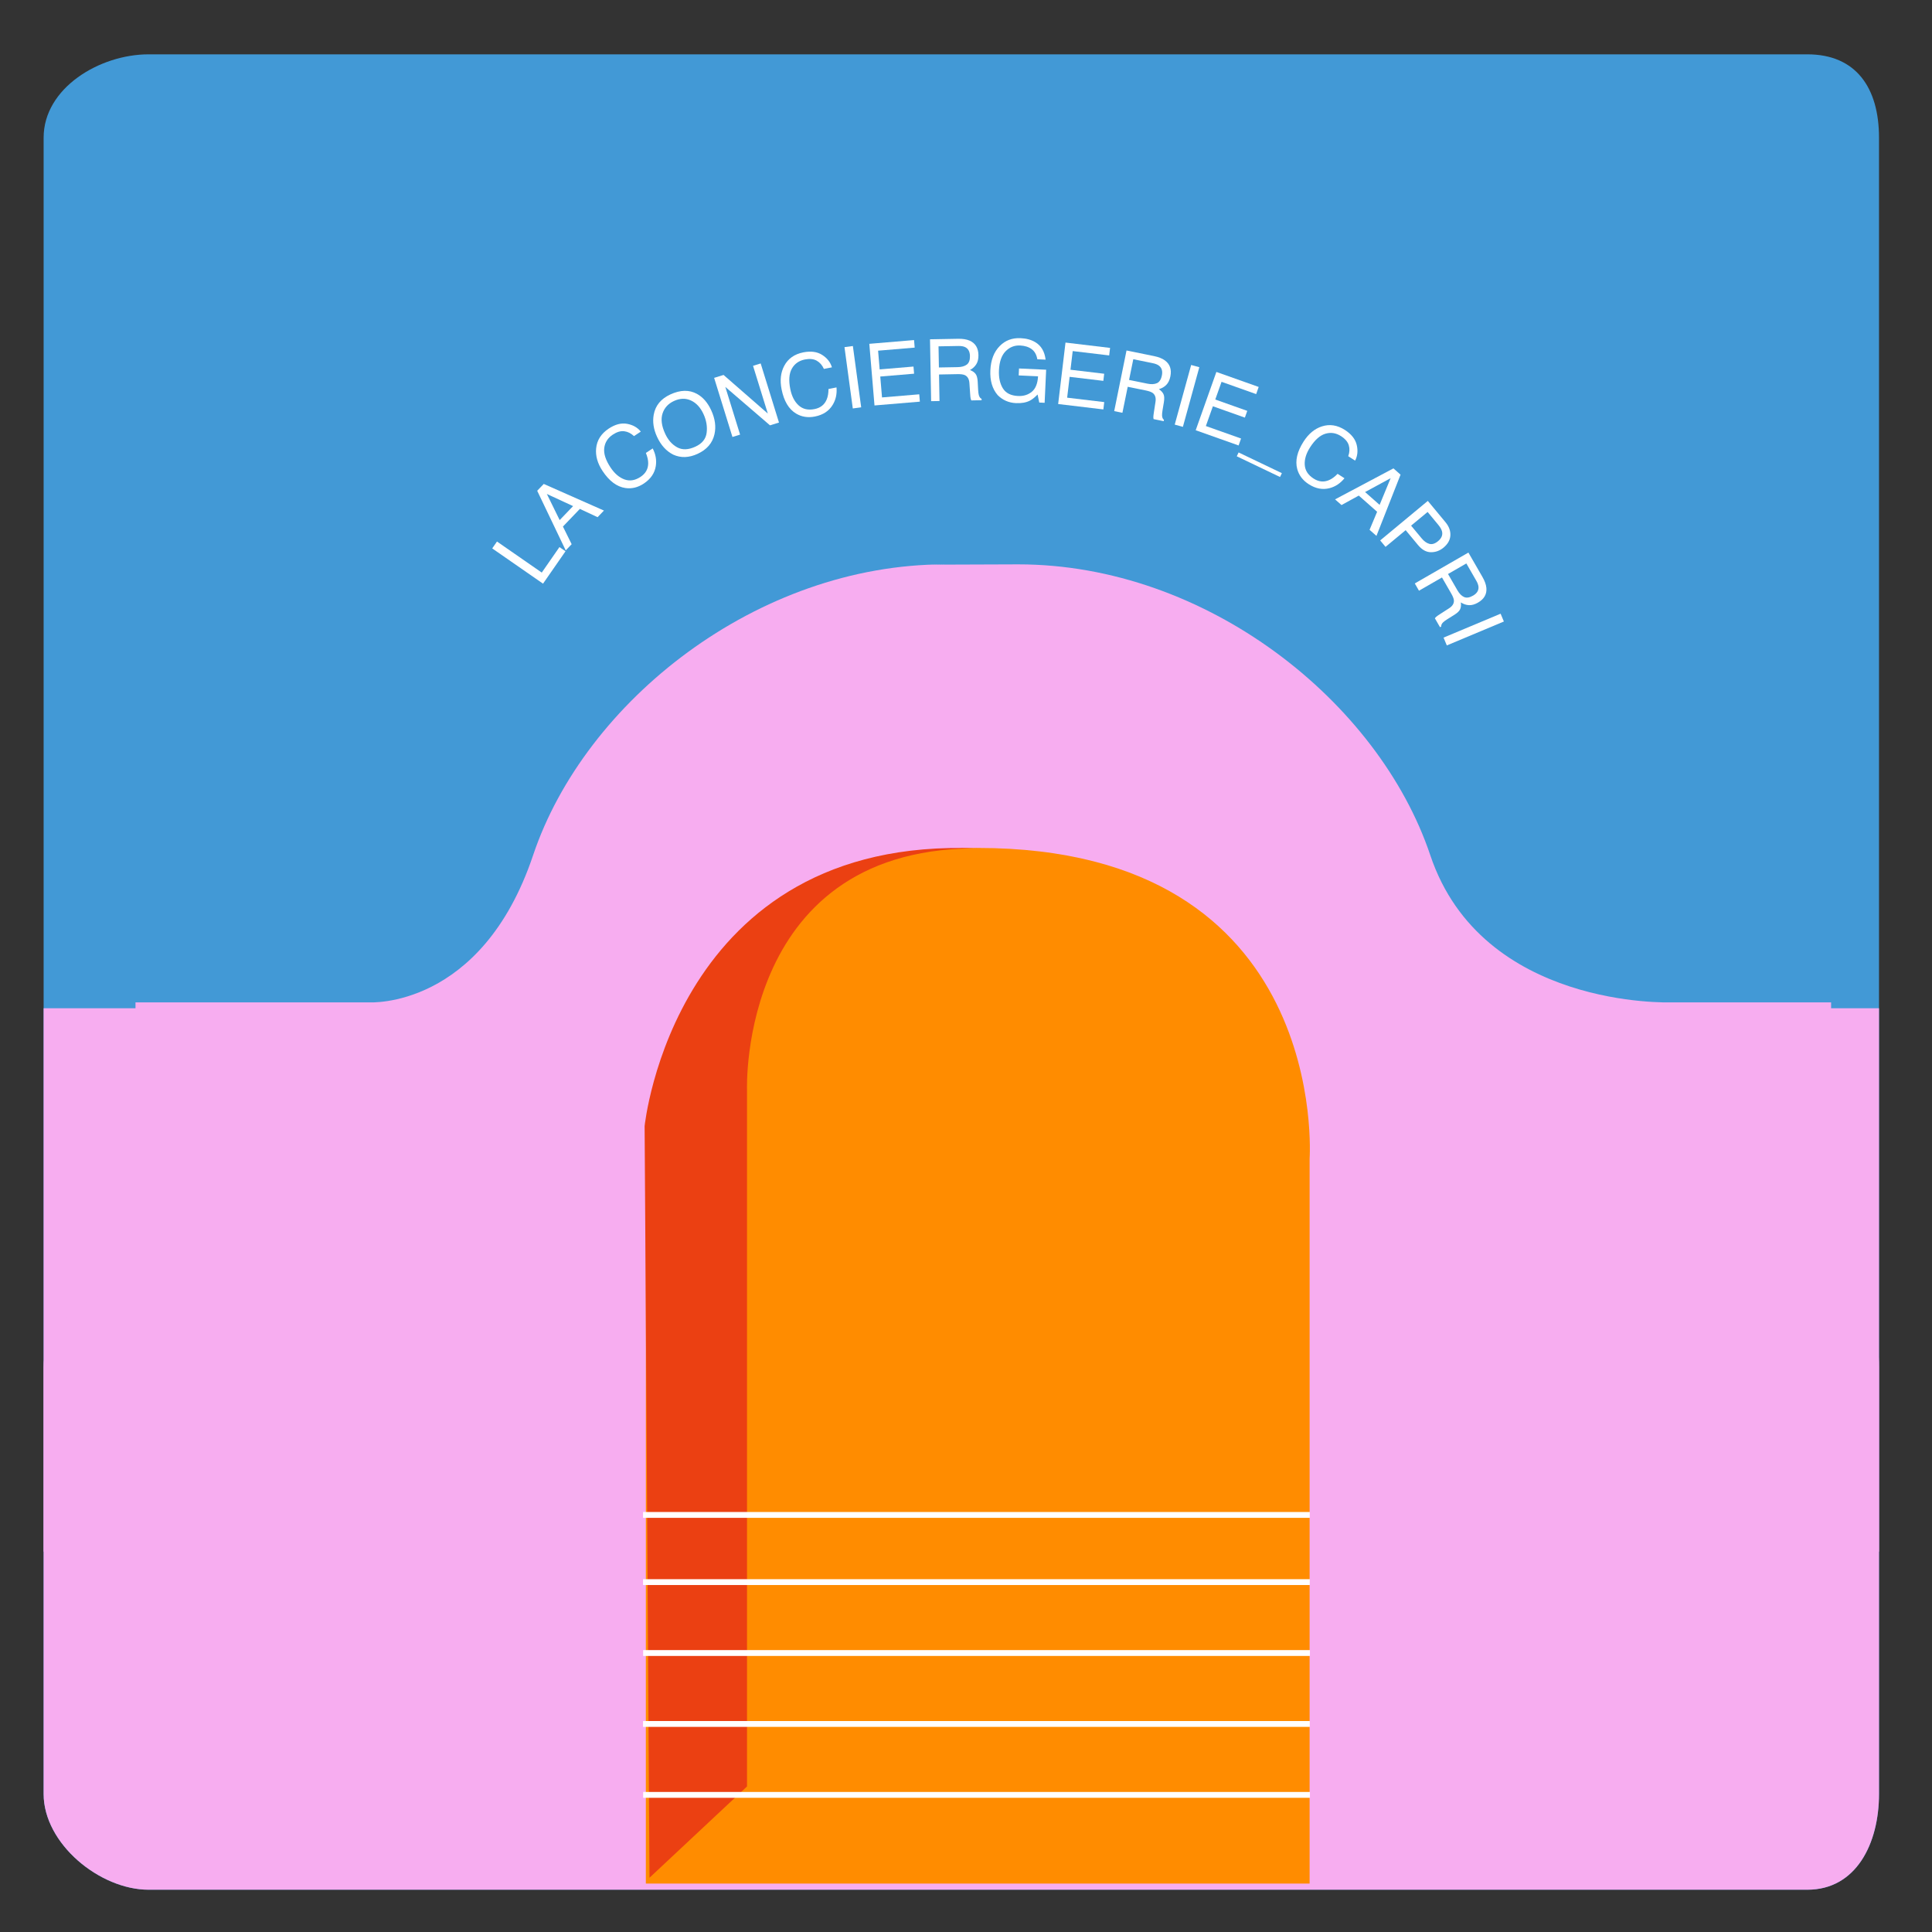 <?xml version="1.0" encoding="UTF-8"?>
<svg xmlns="http://www.w3.org/2000/svg" xmlns:xlink="http://www.w3.org/1999/xlink" version="1.1" id="Livello_1" x="0px" y="0px" width="160.002px" height="160px" viewBox="226.387 -0.5 160.002 160" xml:space="preserve">
<rect x="226.387" y="-0.5" width="160.002" height="160" fill="#333333" stroke="none"/>
<g>
	<path fill="#4299D6" d="M382,148.069c0,4.121-1.898,7.931-5.933,7.931H238.688c-4.035,0-8.688-3.81-8.688-7.931V10.9   c0-4.121,4.653-6.9,8.688-6.9h137.379C380.102,4,382,6.779,382,10.9V148.069z"></path>
	<rect x="230" y="83" fill="#F7ADF0" width="152" height="45"></rect>
	<path fill="#F7ADF0" d="M382,148.069c0,4.121-1.898,7.931-5.933,7.931H238.688c-4.035,0-8.688-3.81-8.688-7.931v-35.352   c0-4.121,4.653-6.717,8.688-6.717h137.379c4.035,0,5.933,2.596,5.933,6.717V148.069z"></path>
	<g>
		<defs>
			<rect id="SVGID_1_" x="237.606" y="18.847" width="140.427" height="136.644"></rect>
		</defs>
		<clipPath id="SVGID_2_">
			<use xlink:href="#SVGID_1_" overflow="visible"></use>
		</clipPath>
		<g clip-path="url(#SVGID_2_)">
			<path fill="#4299D6" d="M237.606,81.101V18.847h140.427V82.46h-13.278c0,0-15.634,0.568-19.916-12.186     s-18.567-24.088-34.124-24.088l-7.198,0.026l1.144-0.026c-15.566,0-29.842,11.335-34.124,24.088     c-4.283,12.754-13.562,12.186-13.562,12.186h-19.367V81.101z"></path>
			<path fill="#F7ADF0" d="M378.033,82.512h-13.278c0,0-15.634,0.568-19.916-12.186s-18.567-24.088-34.124-24.088l-7.198,0.026     l1.144-0.026c-15.566,0-29.842,11.335-34.124,24.088c-4.283,12.754-13.562,12.186-13.562,12.186h-19.367v72.979h140.427V83.733"></path>
			<path fill="#FF8C00" d="M307.36,69.724c29.274,0,27.485,25.731,27.485,25.731v60.036h-54.971V95.455     C279.875,95.455,279.857,69.724,307.36,69.724z"></path>
			<path fill="#EB4012" d="M280.176,155.009l-0.404-62.246c0,0,2.425-24.037,27.511-23.005l0.611,0.009     c-20.373-0.456-19.642,19.986-19.642,19.986v57.696L280.176,155.009l-0.516,0.482L280.176,155.009z"></path>
			<path fill="none" stroke="#FFFFFF" stroke-width="0.484" stroke-miterlimit="10" d="M279.651,148.146h55.22 M279.642,142.272     h55.22 M279.651,136.398h55.22 M279.642,130.525h55.22 M279.642,124.961h55.22"></path>
		</g>
	</g>
	<g>
		<path fill="#FFFFFF" d="M267.151,44.917l0.395-0.57l3.708,2.572l1.465-2.112l0.501,0.348l-1.861,2.682L267.151,44.917z"></path>
		<path fill="#FFFFFF" d="M270.876,40.144l0.543-0.566l4.984,2.205l-0.526,0.549l-1.467-0.687l-1.403,1.462l0.723,1.462    l-0.492,0.513L270.876,40.144z M273.848,41.414l-2.172-1.005l1.061,2.163L273.848,41.414z"></path>
		<path fill="#FFFFFF" d="M278.321,34.6c0.483,0.089,0.862,0.304,1.135,0.644l-0.564,0.374c-0.245-0.233-0.515-0.368-0.809-0.404    c-0.295-0.037-0.611,0.058-0.949,0.283c-0.413,0.274-0.648,0.643-0.705,1.107c-0.058,0.464,0.116,1.002,0.522,1.613    c0.332,0.5,0.717,0.829,1.152,0.988c0.436,0.158,0.881,0.087,1.336-0.215c0.418-0.278,0.628-0.654,0.63-1.126    c0.002-0.25-0.062-0.534-0.192-0.853l0.564-0.374c0.249,0.482,0.334,0.968,0.257,1.458c-0.092,0.589-0.423,1.072-0.991,1.45    c-0.49,0.326-1.002,0.449-1.534,0.37c-0.702-0.106-1.329-0.574-1.88-1.403c-0.418-0.63-0.597-1.255-0.536-1.877    c0.065-0.674,0.411-1.219,1.037-1.636C277.327,34.644,277.836,34.511,278.321,34.6z"></path>
		<path fill="#FFFFFF" d="M284.1,32.116c0.498,0.27,0.895,0.726,1.19,1.368c0.319,0.695,0.409,1.354,0.268,1.976    c-0.165,0.731-0.631,1.273-1.398,1.626c-0.716,0.329-1.388,0.352-2.015,0.067c-0.575-0.288-1.023-0.781-1.344-1.478    c-0.29-0.63-0.382-1.24-0.275-1.831c0.137-0.759,0.598-1.32,1.384-1.681C282.732,31.785,283.462,31.77,284.1,32.116z     M284.909,35.339c0.065-0.513-0.022-1.028-0.26-1.546c-0.252-0.547-0.598-0.922-1.038-1.125c-0.44-0.202-0.908-0.19-1.404,0.039    c-0.482,0.221-0.799,0.568-0.951,1.038c-0.152,0.471-0.08,1.028,0.218,1.674c0.237,0.516,0.567,0.891,0.991,1.125    c0.424,0.234,0.928,0.216,1.513-0.053C284.534,36.235,284.844,35.851,284.909,35.339z"></path>
		<path fill="#FFFFFF" d="M285.529,30.794l0.781-0.242l3.665,3.198l-1.224-3.954l0.633-0.196l1.516,4.894l-0.745,0.231l-3.699-3.182    l1.223,3.95l-0.633,0.196L285.529,30.794z"></path>
		<path fill="#FFFFFF" d="M294.479,28.894c0.414,0.266,0.682,0.608,0.805,1.027l-0.664,0.132c-0.138-0.309-0.336-0.536-0.595-0.682    c-0.258-0.145-0.587-0.178-0.985-0.099c-0.486,0.097-0.844,0.349-1.074,0.756c-0.23,0.408-0.273,0.971-0.13,1.69    c0.117,0.589,0.347,1.04,0.69,1.352c0.343,0.313,0.782,0.416,1.317,0.309c0.493-0.098,0.83-0.365,1.01-0.802    c0.096-0.231,0.145-0.517,0.147-0.861l0.664-0.132c0.047,0.541-0.059,1.022-0.317,1.446c-0.309,0.51-0.798,0.831-1.468,0.964    c-0.577,0.115-1.097,0.034-1.559-0.241c-0.609-0.365-1.011-1.036-1.205-2.013c-0.148-0.741-0.075-1.388,0.218-1.94    c0.317-0.599,0.844-0.972,1.581-1.119C293.544,28.557,294.065,28.628,294.479,28.894z"></path>
		<path fill="#FFFFFF" d="M296.324,28.25l0.695-0.094l0.689,5.077l-0.695,0.094L296.324,28.25z"></path>
		<path fill="#FFFFFF" d="M298.381,27.974l3.705-0.311l0.052,0.625l-3.03,0.254l0.13,1.551l2.801-0.236l0.05,0.591l-2.801,0.235    l0.145,1.731l3.083-0.259l0.051,0.608l-3.757,0.315L298.381,27.974z"></path>
		<path fill="#FFFFFF" d="M303.407,27.6l2.329-0.043c0.383-0.007,0.7,0.044,0.951,0.153c0.477,0.209,0.72,0.608,0.731,1.197    c0.006,0.306-0.053,0.559-0.177,0.756c-0.123,0.198-0.298,0.358-0.523,0.481c0.201,0.078,0.354,0.181,0.457,0.312    c0.104,0.131,0.164,0.345,0.181,0.642l0.037,0.687c0.011,0.195,0.03,0.34,0.057,0.435c0.045,0.162,0.121,0.265,0.229,0.309    l0.002,0.116l-0.851,0.016c-0.024-0.044-0.044-0.101-0.059-0.17c-0.016-0.069-0.03-0.204-0.042-0.403l-0.058-0.854    c-0.022-0.334-0.147-0.556-0.375-0.666c-0.13-0.06-0.333-0.088-0.608-0.083l-1.534,0.029l0.04,2.197l-0.694,0.012L303.407,27.6z     M305.704,29.905c0.317-0.006,0.566-0.075,0.748-0.209c0.182-0.134,0.27-0.37,0.263-0.71c-0.007-0.365-0.14-0.612-0.4-0.739    c-0.139-0.067-0.324-0.099-0.555-0.094l-1.647,0.03l0.032,1.75L305.704,29.905z"></path>
		<path fill="#FFFFFF" d="M312.125,27.838c0.489,0.29,0.774,0.772,0.856,1.447l-0.686-0.032c-0.065-0.378-0.222-0.658-0.471-0.84    c-0.249-0.183-0.569-0.283-0.96-0.301c-0.464-0.021-0.863,0.139-1.197,0.479s-0.516,0.863-0.549,1.567    c-0.029,0.608,0.08,1.11,0.324,1.504c0.244,0.395,0.662,0.605,1.254,0.633c0.453,0.021,0.834-0.096,1.143-0.35    c0.309-0.255,0.482-0.682,0.516-1.28l-1.603-0.074l0.027-0.575l2.247,0.103l-0.126,2.739l-0.446-0.021l-0.137-0.666    c-0.243,0.247-0.456,0.416-0.638,0.508c-0.307,0.158-0.692,0.227-1.153,0.206c-0.597-0.028-1.101-0.248-1.512-0.66    c-0.446-0.514-0.649-1.201-0.609-2.06c0.04-0.857,0.3-1.528,0.781-2.013c0.457-0.463,1.032-0.679,1.723-0.646    C311.383,27.525,311.788,27.637,312.125,27.838z"></path>
		<path fill="#FFFFFF" d="M314.628,27.871l3.692,0.441l-0.075,0.623l-3.02-0.36l-0.185,1.545l2.792,0.332l-0.07,0.589l-2.792-0.332    l-0.205,1.725l3.071,0.366l-0.072,0.607l-3.744-0.447L314.628,27.871z"></path>
		<path fill="#FFFFFF" d="M319.682,28.526l2.282,0.465c0.375,0.076,0.674,0.195,0.896,0.357c0.419,0.308,0.57,0.751,0.453,1.327    c-0.062,0.301-0.173,0.534-0.337,0.7c-0.163,0.166-0.368,0.284-0.615,0.355c0.18,0.12,0.306,0.255,0.379,0.405    c0.073,0.15,0.085,0.372,0.037,0.666l-0.113,0.678c-0.032,0.193-0.045,0.338-0.039,0.437c0.009,0.168,0.061,0.285,0.156,0.352    l-0.023,0.112l-0.833-0.17c-0.014-0.048-0.021-0.108-0.021-0.179c0.001-0.071,0.016-0.205,0.047-0.403l0.13-0.845    c0.051-0.331-0.022-0.575-0.221-0.732c-0.114-0.087-0.306-0.158-0.575-0.213l-1.504-0.306l-0.439,2.153l-0.68-0.138    L319.682,28.526z M321.422,31.276c0.31,0.063,0.569,0.049,0.776-0.042c0.206-0.091,0.344-0.303,0.411-0.635    c0.073-0.357-0.004-0.627-0.23-0.808c-0.122-0.096-0.295-0.167-0.521-0.213l-1.615-0.329l-0.35,1.716L321.422,31.276z"></path>
		<path fill="#FFFFFF" d="M325.035,29.726l0.676,0.186l-1.361,4.939l-0.676-0.186L325.035,29.726z"></path>
		<path fill="#FFFFFF" d="M327.123,30.303l3.504,1.243l-0.209,0.592l-2.866-1.017l-0.52,1.466l2.649,0.94l-0.198,0.559l-2.649-0.94    l-0.581,1.637l2.915,1.034l-0.204,0.575l-3.553-1.261L327.123,30.303z"></path>
		<path fill="#FFFFFF" d="M328.812,37.289l0.152-0.318l3.583,1.715l-0.152,0.318L328.812,37.289z"></path>
		<path fill="#FFFFFF" d="M338.747,36.349c0.112,0.479,0.068,0.912-0.134,1.298l-0.569-0.366c0.115-0.318,0.13-0.62,0.045-0.904    c-0.085-0.284-0.298-0.536-0.64-0.756c-0.416-0.268-0.849-0.335-1.298-0.201c-0.448,0.134-0.871,0.509-1.267,1.125    c-0.324,0.505-0.472,0.989-0.442,1.452c0.029,0.463,0.274,0.842,0.733,1.137c0.423,0.272,0.851,0.314,1.285,0.125    c0.229-0.098,0.464-0.271,0.703-0.518l0.569,0.366c-0.342,0.421-0.753,0.695-1.232,0.82c-0.576,0.152-1.152,0.043-1.726-0.326    c-0.495-0.318-0.813-0.737-0.954-1.257c-0.185-0.685-0.008-1.447,0.531-2.285c0.409-0.636,0.91-1.051,1.505-1.244    c0.644-0.211,1.281-0.113,1.914,0.293C338.307,35.457,338.634,35.87,338.747,36.349z"></path>
		<path fill="#FFFFFF" d="M341.787,38.29l0.589,0.52l-1.996,5.071l-0.57-0.503l0.626-1.495l-1.519-1.34l-1.431,0.784l-0.534-0.471    L341.787,38.29z M340.642,41.312l0.914-2.212l-2.117,1.15L340.642,41.312z"></path>
		<path fill="#FFFFFF" d="M344.634,40.983l1.464,1.765c0.289,0.349,0.424,0.712,0.404,1.091c-0.02,0.379-0.209,0.717-0.567,1.014    c-0.308,0.255-0.655,0.382-1.042,0.38c-0.387-0.002-0.744-0.201-1.071-0.595l-1.022-1.231l-1.667,1.383l-0.443-0.534    L344.634,40.983z M345.809,43.505c-0.042-0.163-0.147-0.347-0.317-0.551l-0.875-1.056l-1.367,1.134l0.876,1.055    c0.197,0.238,0.408,0.389,0.633,0.453c0.226,0.063,0.467-0.011,0.725-0.225C345.774,44.074,345.883,43.804,345.809,43.505z"></path>
		<path fill="#FFFFFF" d="M347.995,45.262l1.163,2.018c0.191,0.332,0.3,0.634,0.326,0.907c0.047,0.518-0.185,0.925-0.694,1.218    c-0.266,0.153-0.515,0.224-0.748,0.212c-0.232-0.012-0.457-0.088-0.674-0.226c0.029,0.214,0.012,0.398-0.052,0.551    c-0.065,0.154-0.223,0.31-0.475,0.469l-0.583,0.365c-0.166,0.103-0.283,0.19-0.354,0.26c-0.12,0.117-0.173,0.234-0.16,0.35    l-0.099,0.058l-0.425-0.738c0.027-0.042,0.066-0.086,0.12-0.134c0.053-0.047,0.165-0.124,0.333-0.232l0.72-0.463    c0.282-0.181,0.416-0.398,0.402-0.651c-0.01-0.143-0.084-0.334-0.221-0.572l-0.767-1.33l-1.904,1.097l-0.347-0.602L347.995,45.262    z M347.087,48.388c0.158,0.274,0.339,0.459,0.544,0.553c0.205,0.095,0.454,0.057,0.748-0.112c0.316-0.182,0.467-0.418,0.454-0.707    c-0.009-0.155-0.07-0.332-0.185-0.531l-0.823-1.428l-1.517,0.874L347.087,48.388z"></path>
		<path fill="#FFFFFF" d="M350.662,50.325l0.271,0.646l-4.725,1.981l-0.271-0.647L350.662,50.325z"></path>
	</g>
</g>
</svg>
